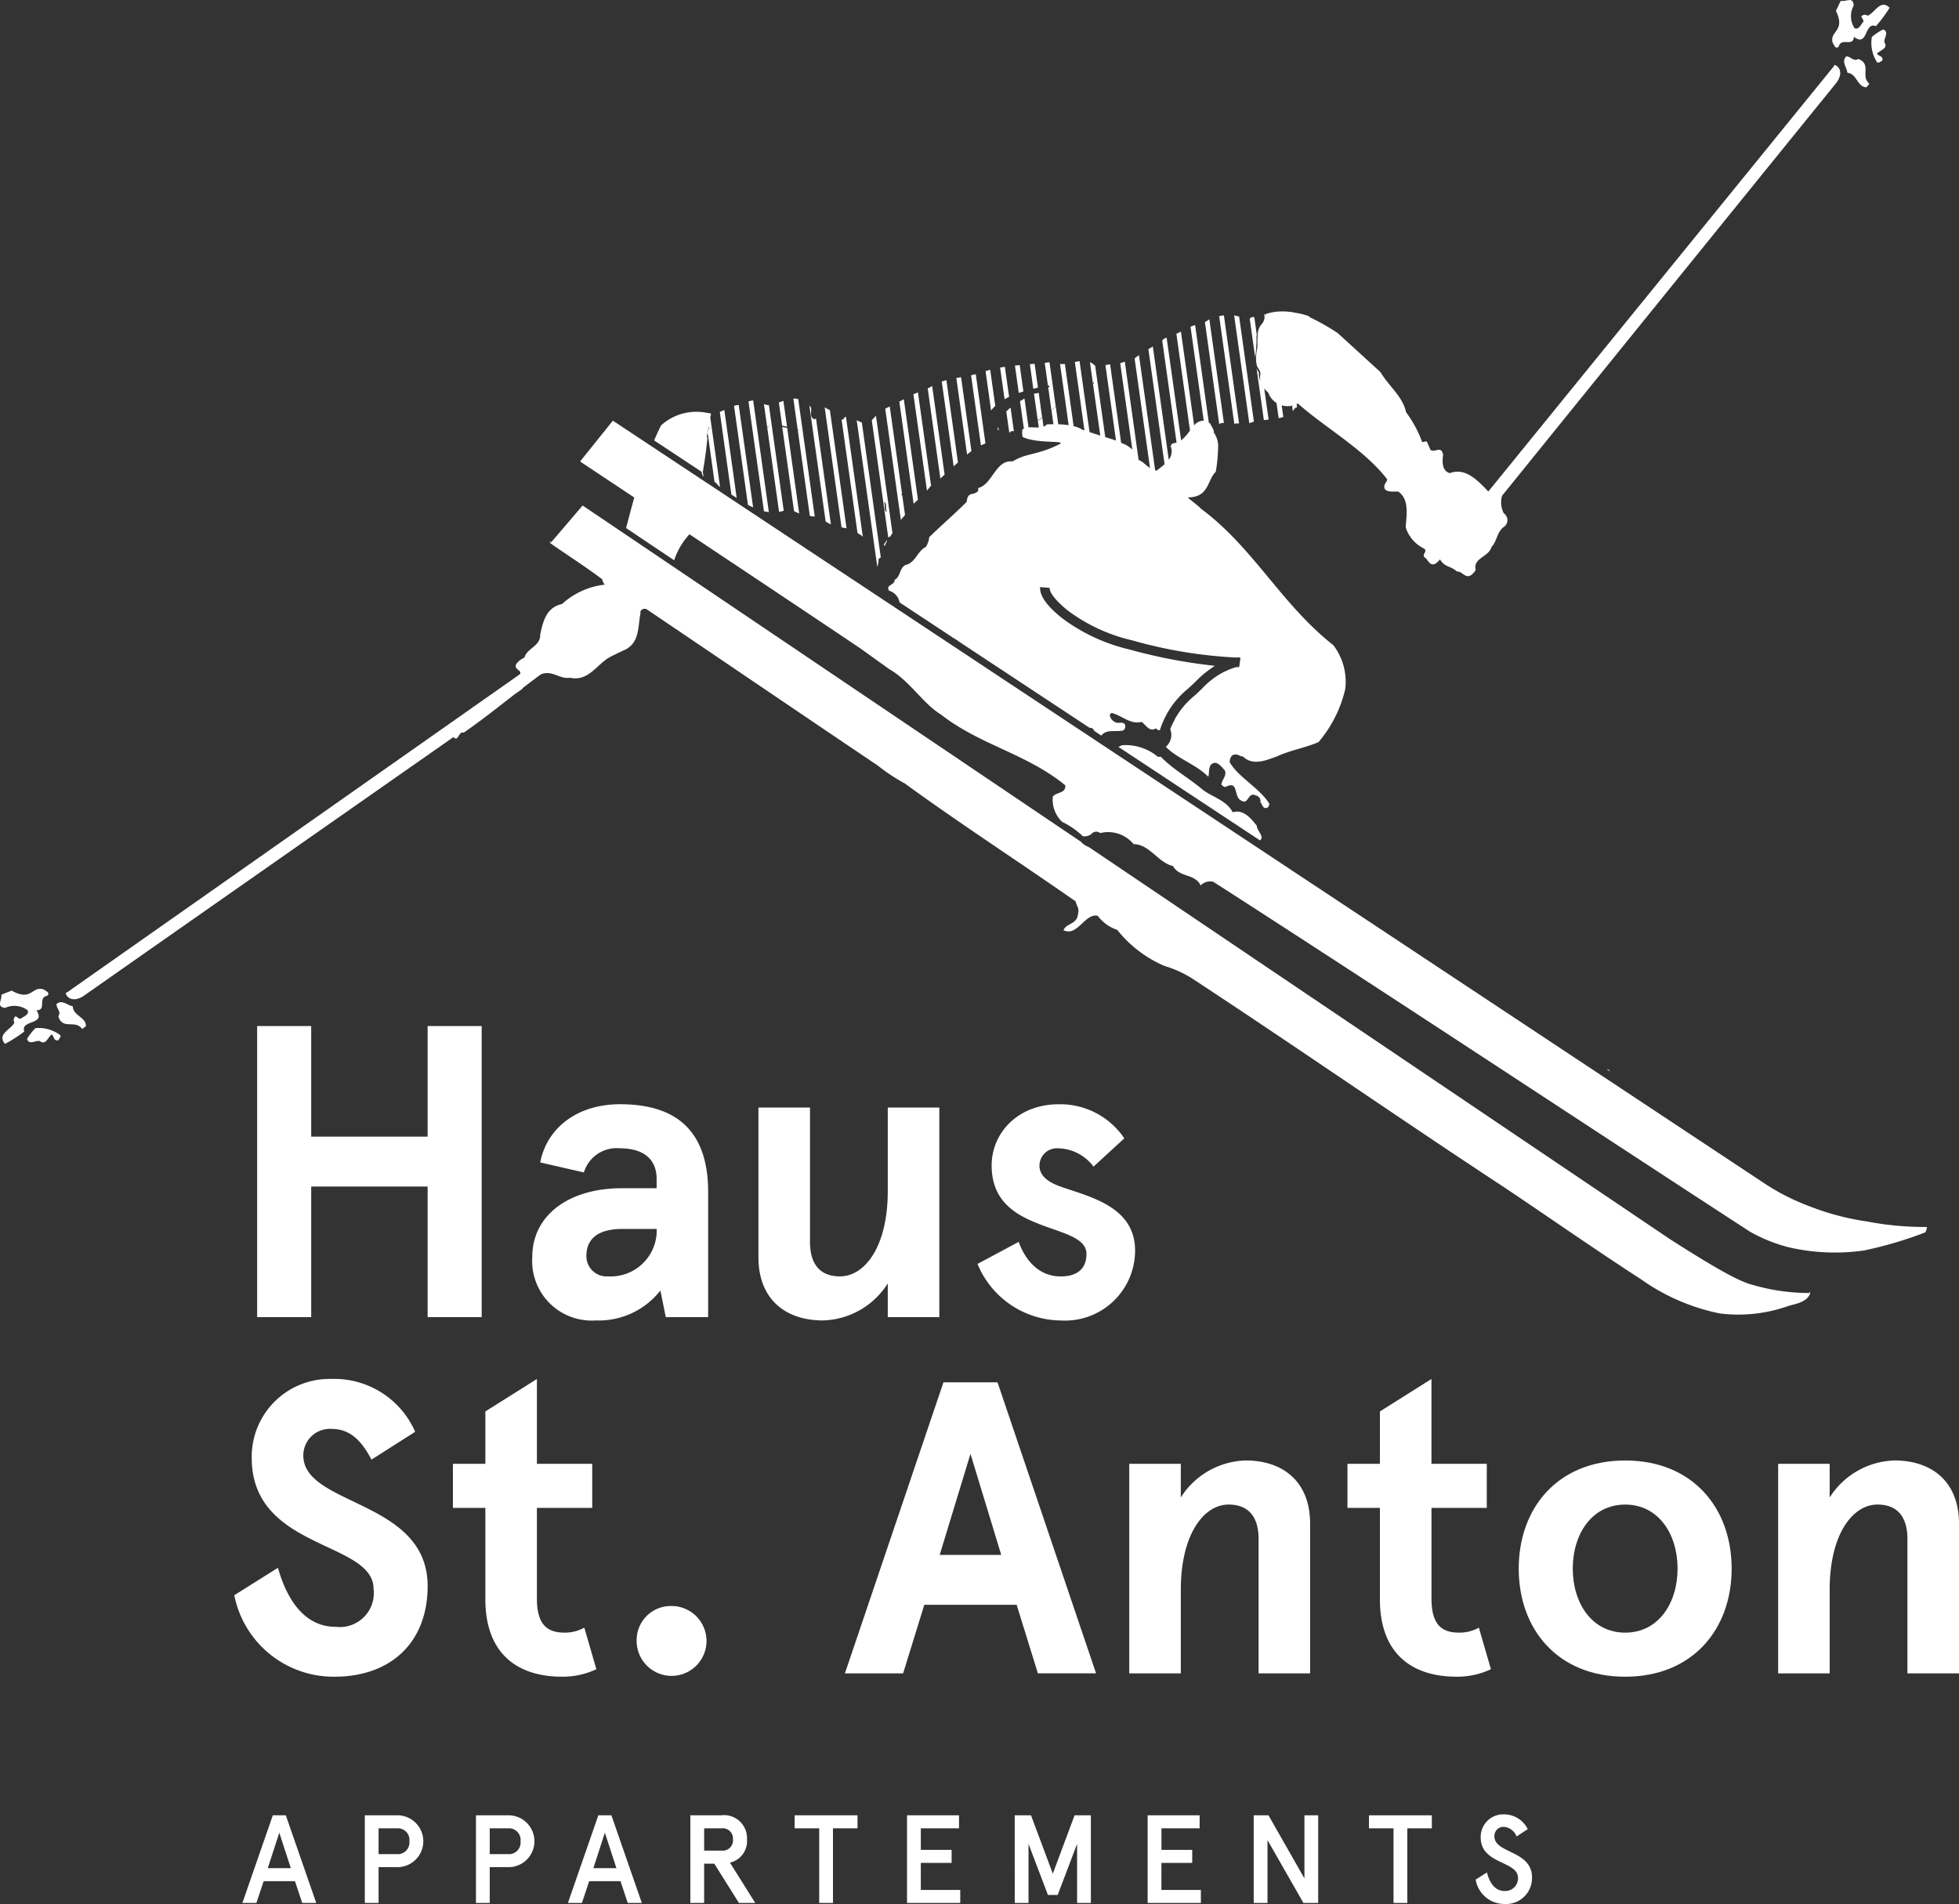 <svg xmlns="http://www.w3.org/2000/svg" width="164.495" height="159.887" viewBox="0 0 164.495 159.887">
  <rect x="0" y="0" width="164.495" height="159.887" fill="#333333" stroke="none"/>
  <g id="Gruppe_13" data-name="Gruppe 13" transform="translate(-149.419 -54.022)">
    <g id="Gruppe_9" data-name="Gruppe 9" transform="translate(169.091 140.185)">
      <path id="Pfad_139" data-name="Pfad 139" d="M160.855,99.657h4.539v9.287h9.776V99.657h4.539V124.1H175.17V113.134h-9.776V124.1h-4.539Z" transform="translate(-158.935 -99.657)" fill="#fff"/>
      <path id="Pfad_140" data-name="Pfad 140" d="M173.757,108.022c.559-2.9,3.108-4.888,6.7-4.888,4.19,0,7.4,1.746,7.4,7.367v10.511H184.3l-.453-2.235a6.566,6.566,0,0,1-5.413,2.513,5,5,0,0,1-5.343-5.341c0-3.491,3.074-5.761,7.507-5.761h2.934v-.768c0-1.956-1.467-2.585-3.072-2.585a2.876,2.876,0,0,0-3.038,2.026Zm5.691,9.567a3.865,3.865,0,0,0,4.086-3.631v-.349h-2.9c-1.85,0-3,.7-3,2.27A1.694,1.694,0,0,0,179.447,117.589Z" transform="translate(-148.067 -96.569)" fill="#fff"/>
      <path id="Pfad_141" data-name="Pfad 141" d="M194.009,120.881v-2.83a6.654,6.654,0,0,1-5.447,3.108c-3.142,0-5.413-1.78-5.413-5.307V103.282h4.329V114.56c0,2.1,1.05,2.9,2.515,2.9,2.1,0,4.016-2.515,4.016-7.158v-7.018h4.329v17.6Z" transform="translate(-139.136 -96.438)" fill="#fff"/>
      <path id="Pfad_142" data-name="Pfad 142" d="M205.216,106l-2.583,2.375a3.789,3.789,0,0,0-2.932-1.537,1.467,1.467,0,0,0-1.607,1.467c0,.768.629,1.327,1.677,1.711,2.409.872,6.353,1.641,6.353,5.413a5.888,5.888,0,0,1-6.25,5.864,7.644,7.644,0,0,1-6.982-4.749l3.455-1.85c.629,1.711,1.816,2.9,3.527,2.9,1.327,0,2.166-.593,2.166-1.884,0-1.467-2.269-1.782-4.4-2.689-1.92-.8-3.561-2.026-3.561-4.749s2.2-5.134,5.623-5.134A6.476,6.476,0,0,1,205.216,106Z" transform="translate(-130.483 -96.569)" fill="#fff"/>
      <path id="Pfad_143" data-name="Pfad 143" d="M171.359,122.128c-.942-1.814-1.954-2.583-3.387-2.583a2.231,2.231,0,0,0-2.337,2.236c0,4.26,10.439,3.7,10.439,10.962,0,4.784-3.142,7.613-7.82,7.613a8.5,8.5,0,0,1-8.415-6.842l3.665-2.305c.734,2.619,2.2,4.958,4.854,4.958a2.855,2.855,0,0,0,3.178-3.178c0-4.05-10.232-3.248-10.232-11a6.532,6.532,0,0,1,6.669-6.637,7.412,7.412,0,0,1,7.054,4.437Z" transform="translate(-159.838 -85.717)" fill="#fff"/>
      <path id="Pfad_144" data-name="Pfad 144" d="M181.608,139.727a6.632,6.632,0,0,1-2.864.629c-3.98,0-6.459-2.13-6.459-6.5V126.18h-2.723v-3.7h2.723v-4.4l4.329-2.725v7.124h4.645v3.7h-4.645v7.611c0,2.166.838,2.864,2.305,2.864a3.3,3.3,0,0,0,1.675-.419Z" transform="translate(-151.202 -85.717)" fill="#fff"/>
      <path id="Pfad_145" data-name="Pfad 145" d="M180.665,125.452a2.933,2.933,0,1,1-2.932,2.934A2.865,2.865,0,0,1,180.665,125.452Z" transform="translate(-143.946 -76.749)" fill="#fff"/>
      <path id="Pfad_146" data-name="Pfad 146" d="M201.415,134.184h-7.753l-1.78,5.761h-4.888L195.27,115.5h4.539l8.275,24.441H203.2Zm-6.461-4.19h5.168l-2.583-8.485Z" transform="translate(-135.721 -85.584)" fill="#fff"/>
      <path id="Pfad_147" data-name="Pfad 147" d="M203.97,119.258v2.828a6.661,6.661,0,0,1,5.445-3.108c3.144,0,5.413,1.782,5.413,5.309v12.569H210.5V125.58c0-2.1-1.048-2.9-2.515-2.9-2.094,0-4.014,2.513-4.014,7.158v7.018h-4.331v-17.6Z" transform="translate(-124.491 -82.497)" fill="#fff"/>
      <path id="Pfad_148" data-name="Pfad 148" d="M221.392,139.727a6.637,6.637,0,0,1-2.864.629c-3.98,0-6.459-2.13-6.459-6.5V126.18h-2.725v-3.7h2.725v-4.4l4.329-2.725v7.124h4.645v3.7H216.4v7.611c0,2.166.836,2.864,2.3,2.864a3.3,3.3,0,0,0,1.677-.419Z" transform="translate(-115.872 -85.717)" fill="#fff"/>
      <path id="Pfad_149" data-name="Pfad 149" d="M225.9,118.979c5.657,0,8.94,3.982,8.94,9.08s-3.283,9.078-8.94,9.078-8.938-3.98-8.938-9.078S220.243,118.979,225.9,118.979Zm0,14.457c2.794,0,4.4-2.479,4.4-5.377s-1.6-5.377-4.4-5.377-4.4,2.479-4.4,5.377S223.107,133.436,225.9,133.436Z" transform="translate(-109.108 -82.497)" fill="#fff"/>
      <path id="Pfad_150" data-name="Pfad 150" d="M232.826,119.258v2.828a6.664,6.664,0,0,1,5.447-3.108c3.142,0,5.413,1.782,5.413,5.309v12.569h-4.331V125.58c0-2.1-1.048-2.9-2.513-2.9-2.1,0-4.016,2.513-4.016,7.158v7.018H228.5v-17.6Z" transform="translate(-98.863 -82.497)" fill="#fff"/>
    </g>
    <g id="Gruppe_10" data-name="Gruppe 10" transform="translate(169.769 206.379)">
      <path id="Pfad_151" data-name="Pfad 151" d="M163.847,134.761l2.555,7.36h-1.178l-.61-1.83h-2.628l-.61,1.83H160.2l2.555-7.36Zm-1.514,4.437h1.935l-.969-2.976Z" transform="translate(-160.197 -134.676)" fill="#fff"/>
      <path id="Pfad_152" data-name="Pfad 152" d="M166.8,139.113v3.008h-1.156v-7.36h2.64a2.178,2.178,0,1,1,0,4.352Zm2.589-2.175a.978.978,0,0,0-1.054-1.084H166.8v2.166h1.535A.978.978,0,0,0,169.386,136.938Z" transform="translate(-155.361 -134.676)" fill="#fff"/>
      <path id="Pfad_153" data-name="Pfad 153" d="M171.743,139.113v3.008h-1.157v-7.36h2.64a2.178,2.178,0,1,1,0,4.352Zm2.587-2.175a.976.976,0,0,0-1.052-1.084h-1.535v2.166h1.535A.977.977,0,0,0,174.33,136.938Z" transform="translate(-150.971 -134.676)" fill="#fff"/>
      <path id="Pfad_154" data-name="Pfad 154" d="M178.327,134.761l2.555,7.36H179.7l-.61-1.83h-2.628l-.61,1.83h-1.178l2.555-7.36Zm-1.514,4.437h1.935l-.969-2.976Z" transform="translate(-147.338 -134.676)" fill="#fff"/>
      <path id="Pfad_155" data-name="Pfad 155" d="M183.445,138.735l2.124,3.385H184.2l-2.071-3.3h-.852v3.3h-1.157v-7.36H182.7a1.933,1.933,0,0,1,2.177,2.028A1.854,1.854,0,0,1,183.445,138.735Zm.253-1.947a.866.866,0,0,0-.969-.935h-1.45v1.871h1.45A.866.866,0,0,0,183.7,136.789Z" transform="translate(-142.502 -134.676)" fill="#fff"/>
      <path id="Pfad_156" data-name="Pfad 156" d="M184.759,134.761h5.279v1.093h-2.06v6.267h-1.157v-6.267h-2.062Z" transform="translate(-138.384 -134.676)" fill="#fff"/>
      <path id="Pfad_157" data-name="Pfad 157" d="M194.123,134.761v1.093h-3.208v1.809H193.5v1.093h-2.587v2.271h3.312v1.093h-4.469v-7.36Z" transform="translate(-133.944 -134.676)" fill="#fff"/>
      <path id="Pfad_158" data-name="Pfad 158" d="M194.546,134.761h1.369l1.83,4.9,1.828-4.9h1.369v7.36h-1.157v-4.964l-1.629,4.292h-.821l-1.629-4.292v4.964h-1.157Z" transform="translate(-129.692 -134.676)" fill="#fff"/>
      <path id="Pfad_159" data-name="Pfad 159" d="M204.824,134.761v1.093h-3.208v1.809H204.2v1.093h-2.587v2.271h3.314v1.093h-4.471v-7.36Z" transform="translate(-124.441 -134.676)" fill="#fff"/>
      <path id="Pfad_160" data-name="Pfad 160" d="M210.59,134.761v7.36h-1.24l-3.017-5.279v5.279h-1.157v-7.36h1.24l3.019,5.3v-5.3Z" transform="translate(-120.253 -134.676)" fill="#fff"/>
      <path id="Pfad_161" data-name="Pfad 161" d="M210.3,134.761h5.279v1.093h-2.06v6.267h-1.157v-6.267H210.3Z" transform="translate(-115.699 -134.676)" fill="#fff"/>
      <path id="Pfad_162" data-name="Pfad 162" d="M218.483,136.578a1.25,1.25,0,0,0-1.093-.81.761.761,0,0,0-.768.8c0,1.452,3.155,1.167,3.155,3.44a2.176,2.176,0,0,1-2.3,2.239,2.446,2.446,0,0,1-2.43-2.05l.946-.6c.211.821.642,1.558,1.484,1.558a1.066,1.066,0,0,0,1.125-1.1c0-1.441-3.134-1.125-3.134-3.4a1.894,1.894,0,0,1,1.924-1.935,2.228,2.228,0,0,1,2.03,1.24Z" transform="translate(-111.487 -134.716)" fill="#fff"/>
    </g>
    <path id="Pfad_163" data-name="Pfad 163" d="M220.888,101.589l.247.164c-.076-.155-.159-.187-.247-.164" transform="translate(63.471 42.238)" fill="#fff"/>
    <g id="Gruppe_12" data-name="Gruppe 12" transform="translate(149.419 54.022)">
      <g id="Gruppe_11" data-name="Gruppe 11">
        <path id="Pfad_164" data-name="Pfad 164" d="M182.647,77.8l.011,0-.057-.406c.164-.959.3-1.922.387-2.891l-.064,0,.159-.88.038.021c-.025.1-.068.262-.119.459l.585,4.165a.286.286,0,0,0,.079,0,2.75,2.75,0,0,0,.381.4l-.693-4.926-.006,0,.006,0-.128-.91.062-.342-.374-.06a4.423,4.423,0,0,0-3.822,1.061c-.211.421-.4.842-.583,1.261l3.991,2.636A.8.8,0,0,0,182.647,77.8Z" transform="translate(-123.584 -37.768)" fill="#fff"/>
        <path id="Pfad_165" data-name="Pfad 165" d="M183.3,80.464c.123.06.245.117.368.174l-1.21-8.606a1.93,1.93,0,0,0-.393.077l1.167,8.3C183.251,80.43,183.277,80.443,183.3,80.464Z" transform="translate(-120.429 -38.027)" fill="#fff"/>
        <path id="Pfad_166" data-name="Pfad 166" d="M182.848,79.626l-1.037-7.369c-.125.059-.251.11-.381.157l.974,6.937A3.423,3.423,0,0,0,182.848,79.626Z" transform="translate(-120.991 -37.828)" fill="#fff"/>
        <path id="Pfad_167" data-name="Pfad 167" d="M183.871,73.906h.011c-.057.013-.115.023-.168.034l-.049-.019,1,7.126a2.844,2.844,0,0,0,.393-.089l-1.248-8.874a1,1,0,0,1-.363-.066l-.009-.006-.045-.023.268,1.905A1.923,1.923,0,0,0,183.871,73.906Z" transform="translate(-119.248 -38.065)" fill="#fff"/>
        <path id="Pfad_168" data-name="Pfad 168" d="M184.417,81.212,183.1,71.83a2.152,2.152,0,0,0-.393.089l1.3,9.22A3.82,3.82,0,0,0,184.417,81.212Z" transform="translate(-119.858 -38.207)" fill="#fff"/>
        <path id="Pfad_169" data-name="Pfad 169" d="M185.208,74.394l.059,0a.756.756,0,0,0,.113,0,1.5,1.5,0,0,1-.306.006l1.012,7.2c.136.021.272.042.412.055l-1.386-9.86a.723.723,0,0,0-.11-.03l-.034-.006a1.6,1.6,0,0,0-.164-.013l-.028,0-.032,0-.042,0,.366,2.615C185.115,74.381,185.163,74.389,185.208,74.394Z" transform="translate(-118.085 -38.275)" fill="#fff"/>
        <path id="Pfad_170" data-name="Pfad 170" d="M184.207,73.012l.993,7.063a3.068,3.068,0,0,0,.432.2l-1.008-7.179a2.2,2.2,0,0,0-.295-.053C184.29,73.025,184.249,73.023,184.207,73.012Z" transform="translate(-118.525 -37.157)" fill="#fff"/>
        <path id="Pfad_171" data-name="Pfad 171" d="M184.467,73.957l.015,0c.087.019.174.042.259.066h.006l-.306-2.173,0,0c-.132.043-.257.091-.381.134l.274,1.947C184.374,73.942,184.421,73.948,184.467,73.957Z" transform="translate(-118.66 -38.186)" fill="#fff"/>
        <path id="Pfad_172" data-name="Pfad 172" d="M187.93,82.3l-1.4-9.928c-.092-.045-.183-.085-.253-.123s-.134-.083-.185-.111l1.418,10.084C187.653,82.251,187.791,82.277,187.93,82.3Z" transform="translate(-116.846 -37.933)" fill="#fff"/>
        <path id="Pfad_173" data-name="Pfad 173" d="M187.223,82.04l-1.25-8.893c-.042.025-.083.057-.125.077-.481-.17-.208-.68-.3-.993a1.814,1.814,0,0,1-.136-.181l1.371,9.76A3.132,3.132,0,0,0,187.223,82.04Z" transform="translate(-117.453 -38.011)" fill="#fff"/>
        <path id="Pfad_174" data-name="Pfad 174" d="M189.361,84.347a.818.818,0,0,0,.179-.13L187.95,72.9a3.832,3.832,0,0,1-.43-.189l1.729,12.314A2.537,2.537,0,0,0,189.361,84.347Z" transform="translate(-115.583 -37.42)" fill="#fff"/>
        <path id="Pfad_175" data-name="Pfad 175" d="M188.319,82.411a.942.942,0,0,1,.313.232l-1.418-10.086a.268.268,0,0,0-.2.211,1.335,1.335,0,0,0-.164.043l1.337,9.522A.648.648,0,0,1,188.319,82.411Z" transform="translate(-116.181 -37.561)" fill="#fff"/>
        <path id="Pfad_176" data-name="Pfad 176" d="M190.422,81.251l.026-.042-.23-1.635-.066-.059a.513.513,0,0,0,0-.108c.017.017.032.036.051.055l-1.035-7.36c-.128.062-.264.119-.38.187l1.314,9.342A3.714,3.714,0,0,1,190.422,81.251Z" transform="translate(-114.456 -37.964)" fill="#fff"/>
        <path id="Pfad_177" data-name="Pfad 177" d="M189.739,82.647c.068-.094.126-.189.187-.285l-1.384-9.844a4,4,0,0,0-.351.374l1.382,9.837A1.524,1.524,0,0,1,189.739,82.647Zm-.519-2.911c.262.142.121.459.179.68a.534.534,0,0,1,.06.157C189.145,80.506,189.356,80,189.22,79.735Z" transform="translate(-114.987 -37.597)" fill="#fff"/>
        <path id="Pfad_178" data-name="Pfad 178" d="M191.478,79.341c.011.006.023.006.036.013l.015-.013-1.106-7.866c-.127.055-.257.1-.381.16l1.137,8.089A4.387,4.387,0,0,0,191.478,79.341Z" transform="translate(-113.344 -38.522)" fill="#fff"/>
        <path id="Pfad_179" data-name="Pfad 179" d="M190.977,80.214l-1.186-8.436c-.127.066-.253.132-.376.2l1.2,8.578C190.736,80.441,190.857,80.327,190.977,80.214Z" transform="translate(-113.899 -38.253)" fill="#fff"/>
        <path id="Pfad_180" data-name="Pfad 180" d="M192.663,77.839l-.972-6.909c-.13.034-.261.07-.389.111l1,7.124C192.422,78.057,192.543,77.947,192.663,77.839Z" transform="translate(-112.224 -39.005)" fill="#fff"/>
        <path id="Pfad_181" data-name="Pfad 181" d="M192.1,78.632l-1.046-7.441c-.068.042-.138.074-.2.119-.059.023-.115.051-.174.074l1.063,7.567C191.86,78.843,191.981,78.738,192.1,78.632Z" transform="translate(-112.782 -38.774)" fill="#fff"/>
        <path id="Pfad_182" data-name="Pfad 182" d="M193.813,76.47,193,70.664c-.13.032-.262.06-.393.087l.827,5.889A3.7,3.7,0,0,0,193.813,76.47Z" transform="translate(-111.067 -39.242)" fill="#fff"/>
        <path id="Pfad_183" data-name="Pfad 183" d="M193.218,77l-.872-6.2c-.132.023-.264.047-.395.072l.9,6.425C192.971,77.193,193.093,77.095,193.218,77Z" transform="translate(-111.648 -39.127)" fill="#fff"/>
        <path id="Pfad_184" data-name="Pfad 184" d="M194.424,74.258a1.2,1.2,0,0,0,.185-.138c.062.008.136.006.2.009l-.279-1.979a4.562,4.562,0,0,0-.359.329Z" transform="translate(-109.674 -37.922)" fill="#fff"/>
        <path id="Pfad_185" data-name="Pfad 185" d="M194.65,72.856l-.355-2.519c-.132.019-.264.038-.4.06l.376,2.664C194.4,72.99,194.519,72.918,194.65,72.856Z" transform="translate(-109.918 -39.533)" fill="#fff"/>
        <path id="Pfad_186" data-name="Pfad 186" d="M193.834,73a1.883,1.883,0,0,0-.049.238c.032.036.064.062.1.093Z" transform="translate(-110.019 -37.171)" fill="#fff"/>
        <path id="Pfad_187" data-name="Pfad 187" d="M194.066,73.5l-.427-3.032c-.132.034-.261.077-.389.119l.464,3.3A3.819,3.819,0,0,1,194.066,73.5Z" transform="translate(-110.494 -39.416)" fill="#fff"/>
        <path id="Pfad_188" data-name="Pfad 188" d="M195.9,72.2l-.279-2c-.134.011-.268.023-.4.032l.289,2.064Z" transform="translate(-108.744 -39.65)" fill="#fff"/>
        <path id="Pfad_189" data-name="Pfad 189" d="M195.716,73.783a2.3,2.3,0,0,0,.376-.2l-.11-.78v0l-.03-.094.021.017-.174-1.235a1.987,1.987,0,0,1-.395.07Z" transform="translate(-108.581 -38.504)" fill="#fff"/>
        <path id="Pfad_190" data-name="Pfad 190" d="M195.267,72.473l-.311-2.213c-.134.011-.266.025-.4.04l.323,2.3C195.008,72.558,195.137,72.512,195.267,72.473Z" transform="translate(-109.333 -39.601)" fill="#fff"/>
        <path id="Pfad_191" data-name="Pfad 191" d="M196.294,72.161c-.036.038-.081.068-.119.1l.266,1.9c.119-.106.238-.211.361-.317l-.521-3.714c-.132.017-.264.034-.4.049l.264,1.886A.324.324,0,0,1,196.294,72.161Z" transform="translate(-108.156 -39.71)" fill="#fff"/>
        <path id="Pfad_192" data-name="Pfad 192" d="M204.216,77.009a.549.549,0,0,1,.385-.081l-1.222-8.7c-.03.015-.064.026-.093.042a1.164,1.164,0,0,1-.281.179l1.2,8.561Z" transform="translate(-101.83 -41.403)" fill="#fff"/>
        <path id="Pfad_193" data-name="Pfad 193" d="M205.964,76.974l-1.239-8.821a2.43,2.43,0,0,0-.419-.1l1.271,9.05A2.812,2.812,0,0,1,205.964,76.974Z" transform="translate(-100.675 -41.565)" fill="#fff"/>
        <path id="Pfad_194" data-name="Pfad 194" d="M205.311,77.131l-1.276-9.084a3.915,3.915,0,0,0-.395.07l1.271,9.044A.9.9,0,0,1,205.311,77.131Z" transform="translate(-101.267 -41.566)" fill="#fff"/>
        <path id="Pfad_195" data-name="Pfad 195" d="M205.569,69.793a.678.678,0,0,1,.028-.151l-.211-1.5a.778.778,0,0,1-.179-.023.843.843,0,0,1-.211.125l.461,3.272A10.326,10.326,0,0,0,205.569,69.793Z" transform="translate(-100.063 -41.507)" fill="#fff"/>
        <path id="Pfad_196" data-name="Pfad 196" d="M188.785,78.557c0-.053.27-.487.189-.512l-.244.372Z" transform="translate(-114.508 -32.687)" fill="#fff"/>
        <path id="Pfad_197" data-name="Pfad 197" d="M151.322,99.759a4.537,4.537,0,0,0-.7.908c.211.627.863-.06,1.182.249.432.2.6-.44.9-.636.183.172.164.6.553.487.066-.144.2-.23.168-.41A2.981,2.981,0,0,0,151.322,99.759Z" transform="translate(-148.351 -13.418)" fill="#fff"/>
        <path id="Pfad_198" data-name="Pfad 198" d="M153.3,98.942c-.446-.072-.893-.6-1.363-.194-.04.374.436.649.143,1.023.353,1.2,1.435.251,2,1.067.1-.015.193-.159.325-.219C154.438,99.84,153.314,99.748,153.3,98.942Z" transform="translate(-147.188 -14.436)" fill="#fff"/>
        <path id="Pfad_199" data-name="Pfad 199" d="M152.474,99.8c.9.021.087-1.072.908-1.214.3-.27-.159-.419-.3-.534-1-.33-.989,1.055-2.679.1l-.867.336c.047.51-.459,1.01.31,1.116a1.855,1.855,0,0,1,1.894.2c.162.37-.383.538-.6.716-.176-.019-.285-.155-.4-.217a.363.363,0,0,0-.106.517c-.264.6-1.512.974-.795,1.805a11.658,11.658,0,0,0,1.62-1.038C151.108,100.565,153.321,101.074,152.474,99.8Z" transform="translate(-149.419 -14.964)" fill="#fff"/>
        <path id="Pfad_200" data-name="Pfad 200" d="M233.639,55.332a4.432,4.432,0,0,0-.953.634,2.989,2.989,0,0,0,.451,2.139c.176.043.272-.085.419-.14.138-.381-.289-.393-.446-.587.215-.283.863-.406.7-.852C233.52,56.187,234.25,55.587,233.639,55.332Z" transform="translate(-75.51 -52.858)" fill="#fff"/>
        <path id="Pfad_201" data-name="Pfad 201" d="M232.621,56.745c-.393.264-.634-.228-1.01-.215-.436.442.057.925.1,1.375.8.074.818,1.2,1.6,1.223.07-.128.217-.21.238-.31C232.772,58.194,233.788,57.182,232.621,56.745Z" transform="translate(-76.585 -51.795)" fill="#fff"/>
        <path id="Pfad_202" data-name="Pfad 202" d="M230.937,57.6c.106.145.223.617.514.332.2-.81,1.231.081,1.274-.821,1.21.935.855-1.308,1.848-.891a11.956,11.956,0,0,0,1.148-1.544c-.778-.774-1.237.444-1.856.667a.363.363,0,0,0-.523.068c.055.123.183.245.189.419-.193.208-.4.742-.757.553a1.851,1.851,0,0,1-.066-1.9c-.053-.776-.587-.306-1.091-.389l-.4.84C232.058,56.68,230.676,56.577,230.937,57.6Z" transform="translate(-77.054 -54.022)" fill="#fff"/>
        <path id="Pfad_203" data-name="Pfad 203" d="M205.4,80.49c-.026.323-.1.5-.111.823a2.416,2.416,0,0,0,.051.816c.072.276.276.383.3.666.015.155-.042.244-.034.4a1.471,1.471,0,0,0,.045.287,1.348,1.348,0,0,1-.13-.727,1.914,1.914,0,0,1-.2-.37l.612,4.352.4-.04-.368-2.609a2.885,2.885,0,0,0,.338.344,1.751,1.751,0,0,0,.695.874l.179,1.276a3.316,3.316,0,0,0,.391-.109l-.138-.976a1.749,1.749,0,0,0,1,0,1.306,1.306,0,0,1-.123.077l.057.4a1.857,1.857,0,0,0,.181-.24.522.522,0,0,1,.179-.068l-.034-.253a.458.458,0,0,0-.051,0c.051-.023.1-.038.153-.064,2.4,2.117,5.566,3.85,7.5,6.367-.038.262-.31.387-.234.736.13.381.814.274,1.157.287.972.653.678,2.033.632,3.012a2.968,2.968,0,0,0,1.565,1.79c.272.255-.247.483.025.736.295.1.487,1.139,1.284.16.447.7.861.512,1.431,1.02.527-.07.806.982,1.567-.115-.247-1.046,1.1-1.093,1.329-1.945.51-.546.431-1.307,1.125-1.754a.7.7,0,0,0-.089-1.076,1.977,1.977,0,0,1-.147-1.478c2.09-2.583,17.8-22.013,28.091-34.7.651-.935.083-1.412-.14-1.459l0-.019-.013.015c-.045-.006-.074.009-.062.047l.009.019L227.52,89.366a.4.4,0,0,1-.051-.015c.009.017.015.034.023.051l-2.708,3.331c-.919-.946-1.918-2.032-3.24-1.539-.665-.189-.64-.982-.555-1.563-.211-.757-.523-.179-1.057-.372l-.321-.733a2.02,2.02,0,0,0-.378.072,9.876,9.876,0,0,0-1.359-2.521c-.278-1.329-1.493-2.237-2.151-3.372l-3.585-3.27a17.808,17.808,0,0,0-2.336-1.325c-.055-.117-.325-.174-.378-.189a4.467,4.467,0,0,0-.778-.183,5.111,5.111,0,0,0-1.172-.123,4.331,4.331,0,0,0-1.371.211,1.024,1.024,0,0,0-.1.285.7.7,0,0,0,.028-.268h-.019a.472.472,0,0,0-.055.009l.04.285a1.094,1.094,0,0,1-.308.614,1.433,1.433,0,0,0-.274.852A8.7,8.7,0,0,0,205.4,80.49Zm.447,3.349-.021-.04.006,0A.3.3,0,0,0,205.851,83.84Z" transform="translate(-99.809 -51.461)" fill="#fff"/>
        <path id="Pfad_204" data-name="Pfad 204" d="M208.76,92.8c-.536-1.01-1.678-1.259-2.517-1.888-1.116-.965-2.432-1.656-3.525-2.777l-.238.008a4.242,4.242,0,0,0-3.013-.976l-.31.14,11.891,7.853c.417-.325-.279-.814-.272-1.242C210.253,93.275,209.647,92.531,208.76,92.8Z" transform="translate(-105.248 -24.588)" fill="#fff"/>
        <path id="Pfad_205" data-name="Pfad 205" d="M288.3,140.441a25.741,25.741,0,0,1-5.049-.463,21.72,21.72,0,0,1-4.843-1.286,18.657,18.657,0,0,1-3.78-1.926L185.4,77.66l-4.2-2.779-3.244-2.149-2.73,3.4a.368.368,0,0,0,.04.07s1.828,1.214,4.488,2.985c-.24.857-.463,1.712-.687,2.564l4.039,2.706a5.852,5.852,0,0,1,1.284-2.185c5.447,3.629,11.8,7.862,14.389,9.614l2.377,1.707c1.7.95,2.821,2.881,4.329,3.8,3.28,2.575,7.233,3.308,10.464,5.963.049.685-.719.553-1.048.935a2.561,2.561,0,0,0,.785,2.134,6.635,6.635,0,0,1,1.729,1.2.905.905,0,0,0,.835-.291.556.556,0,0,1,.632.03,2.759,2.759,0,0,1,2.8.929c1.346.006,2.06,1.563,3.308,1.837.536.982,1.841.619,2.324,1.631a1.087,1.087,0,0,1,1.071-.3c15.05,9.678,30.085,19.646,45.057,29.379a13.334,13.334,0,0,0,3.28,1.314,17.2,17.2,0,0,0,6.336.253,33.392,33.392,0,0,0,5.07-1.5c.1-.053.153-.295.177-.517C288.307,140.414,288.3,140.427,288.3,140.441Z" transform="translate(-126.495 -37.406)" fill="#fff"/>
        <path id="Pfad_206" data-name="Pfad 206" d="M298.751,142.632a16.842,16.842,0,0,1-4.85-.708c-1.11-.289-3.14-1.435-6.893-3.837l-12.152-8.2-.011-.008-.008-.006-36.578-24.681a1.856,1.856,0,0,1-.678-.457l-36.85-24.866-4.986-3.365-2.692,3.146.011-.219-.072.208c1.46,1.031,2.97,1.979,4.4,3.062a.867.867,0,0,0,.215.446,6.4,6.4,0,0,0-3.595,1.631c-1.307.283-1.584,1.418-1.828,2.564.034.987-1.129,1.139-1.325,1.937a1.612,1.612,0,0,0-.68.529c-.253.476.461.481.315.852l-3.9,2.74a.3.3,0,0,1-.049-.025.524.524,0,0,1,.011.053l-34.135,23.984-.019-.009c-.038-.013-.055.013-.053.06l-.013.009.017.006c.03.225.47.823,1.446.24,9.828-6.888,23.488-16.445,31.127-21.787a.444.444,0,0,0,.009.07c.408.329.376-.566.829-.425,1.484-1.029,2.864-2.124,4.275-3.223.419-.291.646-.451.646-.451.021-.025.021-.042.011-.057.506-.389,1.016-.776,1.541-1.161.936-.4,1.544.421,2.462.283,1.543.344,2.254-1.159,3.366-1.752.442-.225.855-.425,1.3-.625,1.189-.648,1.012-1.933,1.239-3.023-.091-.312.325-.485.542-.334,6.425,4.337,12.907,8.751,19.389,13.113a15.6,15.6,0,0,0,2.266,1.5c4.411,3.219,9.8,6.731,14.334,9.894.179.627.346.508.162,1.3-.213.64-.955.587-1.172,1.122,1.154.593,1.782-1.435,2.872-1.208a3.341,3.341,0,0,0,1.635,1.184,10.251,10.251,0,0,0,3.956,3.025,9.524,9.524,0,0,1,2.249,1c8.77,5.757,17.554,11.857,26.322,17.616,3.78,2.53,7.645,5.241,11.447,7.694a17.356,17.356,0,0,0,6.64,2.879,12.608,12.608,0,0,0,5.713-.617c.453-.164,1.611-.272,1.871-1.1a.654.654,0,0,0-.051-.1C298.772,142.579,298.764,142.605,298.751,142.632Z" transform="translate(-146.823 -34.053)" fill="#fff"/>
        <path id="Pfad_207" data-name="Pfad 207" d="M196.467,82.165c.119.391-.353.461-.616.521-.285.115-.3.406-.346.646-1.02,1.012-2.069,1.918-3.14,2.957a1.938,1.938,0,0,1-.287.827c-.7.315-.876,1.35-1.713,1.51-.517.281-.413,1.016-.906,1.244.017.474-.778.4-.468.914a1.25,1.25,0,0,1,.884.984l4.513,2.979a4.637,4.637,0,0,1,.551.364l.821.542.043.008.03.04,10,6.6c.225-.028.323.108.4.266l.58.383c.449-.546,1.071-.306,1.756-.408.236-.06.279-.272.245-.508-.2-.31-.582-.059-.825-.21a.79.79,0,0,1-.468-.617c.076-.081.125-.189.232-.138.825.234,1.537.974,2.451.731.323.227.665.9,1.2.538a.331.331,0,0,0,.329.157,7,7,0,0,1,.491-1.186l.087-.17a7.489,7.489,0,0,1,1.818-2.158c.194-.174.387-.359.58-.544a9.01,9.01,0,0,1,1.646-1.346,44.133,44.133,0,0,1-7.141-1.361,15.218,15.218,0,0,1-5.67-2.624c-1.3-1.027-1.924-1.911-1.865-2.626l.8.066c-.026.315.37.989,1.563,1.933a14.407,14.407,0,0,0,5.379,2.477,38.675,38.675,0,0,0,8.717,1.441,1,1,0,0,1,.363.019l-.11.787c-.076,0-.151,0-.227-.006a4.887,4.887,0,0,0-.868.325l-.159.07a6.634,6.634,0,0,0-1.873,1.424c-.2.193-.4.385-.6.565a6.789,6.789,0,0,0-1.631,1.913l-.087.176c-.11.215-.244.485-.347.75.009.021.019.038.028.062a1.307,1.307,0,0,1-.4,1.412c1.01,1.02,2.5,1.441,3.567,2.511.1-.24,0-.712.228-1.01.461-.436.85.155,1.152.461.227.468-.262.8-.276,1.223.109.076.221.23.376.172,1.114-.566.61.874,1.307,1.167.619.374.527-.784,1.2-.438a.473.473,0,0,1,.389.566c.164.153.177.549.519.483.183-.032.176-.217.251-.325-.784-1.318-2.594-2.228-3.338-3.5a.779.779,0,0,1,.194-.58c.389-.223.578.053.921.093.838.8,1.962.3,2.847-.019,1.116-.514,2.375-.716,3.491-1.2a10.547,10.547,0,0,0,2.243-4.456,5.059,5.059,0,0,0-1-3.682c-4.392-3.459-6.693-8.177-11.1-11.449-.353-.355-.765-.634-1.116-.946l.017-.017c1.775,0,1.611-1.482,2.328-2.149a14.112,14.112,0,0,0,.2-2.249,2.12,2.12,0,0,0-.387-1.084c.134-.074-.27-.617-.274-.717-.043-.032-.083-.055-.123-.079l-1.15-8.189a1.878,1.878,0,0,0-.385.143l1.108,7.883a.99.99,0,0,0-.806.4L213.5,69.031c-.128.055-.255.117-.381.179l1.142,8.123a4.3,4.3,0,0,1-.555.661,1.266,1.266,0,0,0-.189.179L212.3,69.537c-.049.013-.1.036-.147.045-.072.064-.153.111-.227.168l1.208,8.6,0,0c-.232.076-.346-.023-.5.287a1.142,1.142,0,0,1-.157,1.148l-1.335-9.507c-.125.074-.247.151-.374.223l1.358,9.665c-.219.194-.461.37-.67.54-.045-.013-.079-.03-.121-.043l-1.358-9.658c-.125.089-.249.177-.366.279l1.291,9.187c-.4-.238-.531-.5-.955-.667l-1.159-8.251c-.128.043-.259.083-.387.121l1.02,7.262a2.332,2.332,0,0,0-.94-.561l-.927-6.6c-.113.017-.227.034-.332.055l-.062.011.889,6.336-.019-.011c-.279-.091-.582-.187-.884-.281L206.3,71.9H206.3a1.427,1.427,0,0,0-.44-.308l.867,6.163c-.33-.1-.638-.2-.9-.291l-.838-5.957c-.13.019-.261.043-.395.074l.806,5.738a1.08,1.08,0,0,1-.346-.153,2.853,2.853,0,0,0-.565-.2l-.734-5.226a2.24,2.24,0,0,1-.406.006l.442,3.129c.089-.023.172-.057.264-.076-.089.03-.176.059-.264.087l.281,2a6.908,6.908,0,0,0-.87-.076l-.21-1.484c-.123.1-.244.206-.361.313l.164,1.167c-.187,0-.372,0-.551.011a.621.621,0,0,1-.283.189l-.1-.719a1.9,1.9,0,0,1-.378.2l.083.593c-.283.008-.591-.03-.863-.011l-.34-2.419c-.127.07-.249.144-.374.219l.323,2.309a.629.629,0,0,0-.123.076,1.568,1.568,0,0,0,.023.625c1.206.563,3.476.285,3.17.561-1.958,1-2.755.731-4.02,1.488C197.928,79.771,197.669,81.886,196.467,82.165Zm9.682-8.736-.011-.062c0-.06.009-.11.015-.159a1.4,1.4,0,0,0,.045.159C206.181,73.389,206.164,73.406,206.149,73.429Z" transform="translate(-114.339 -41.18)" fill="#fff"/>
      </g>
    </g>
  </g>
</svg>
